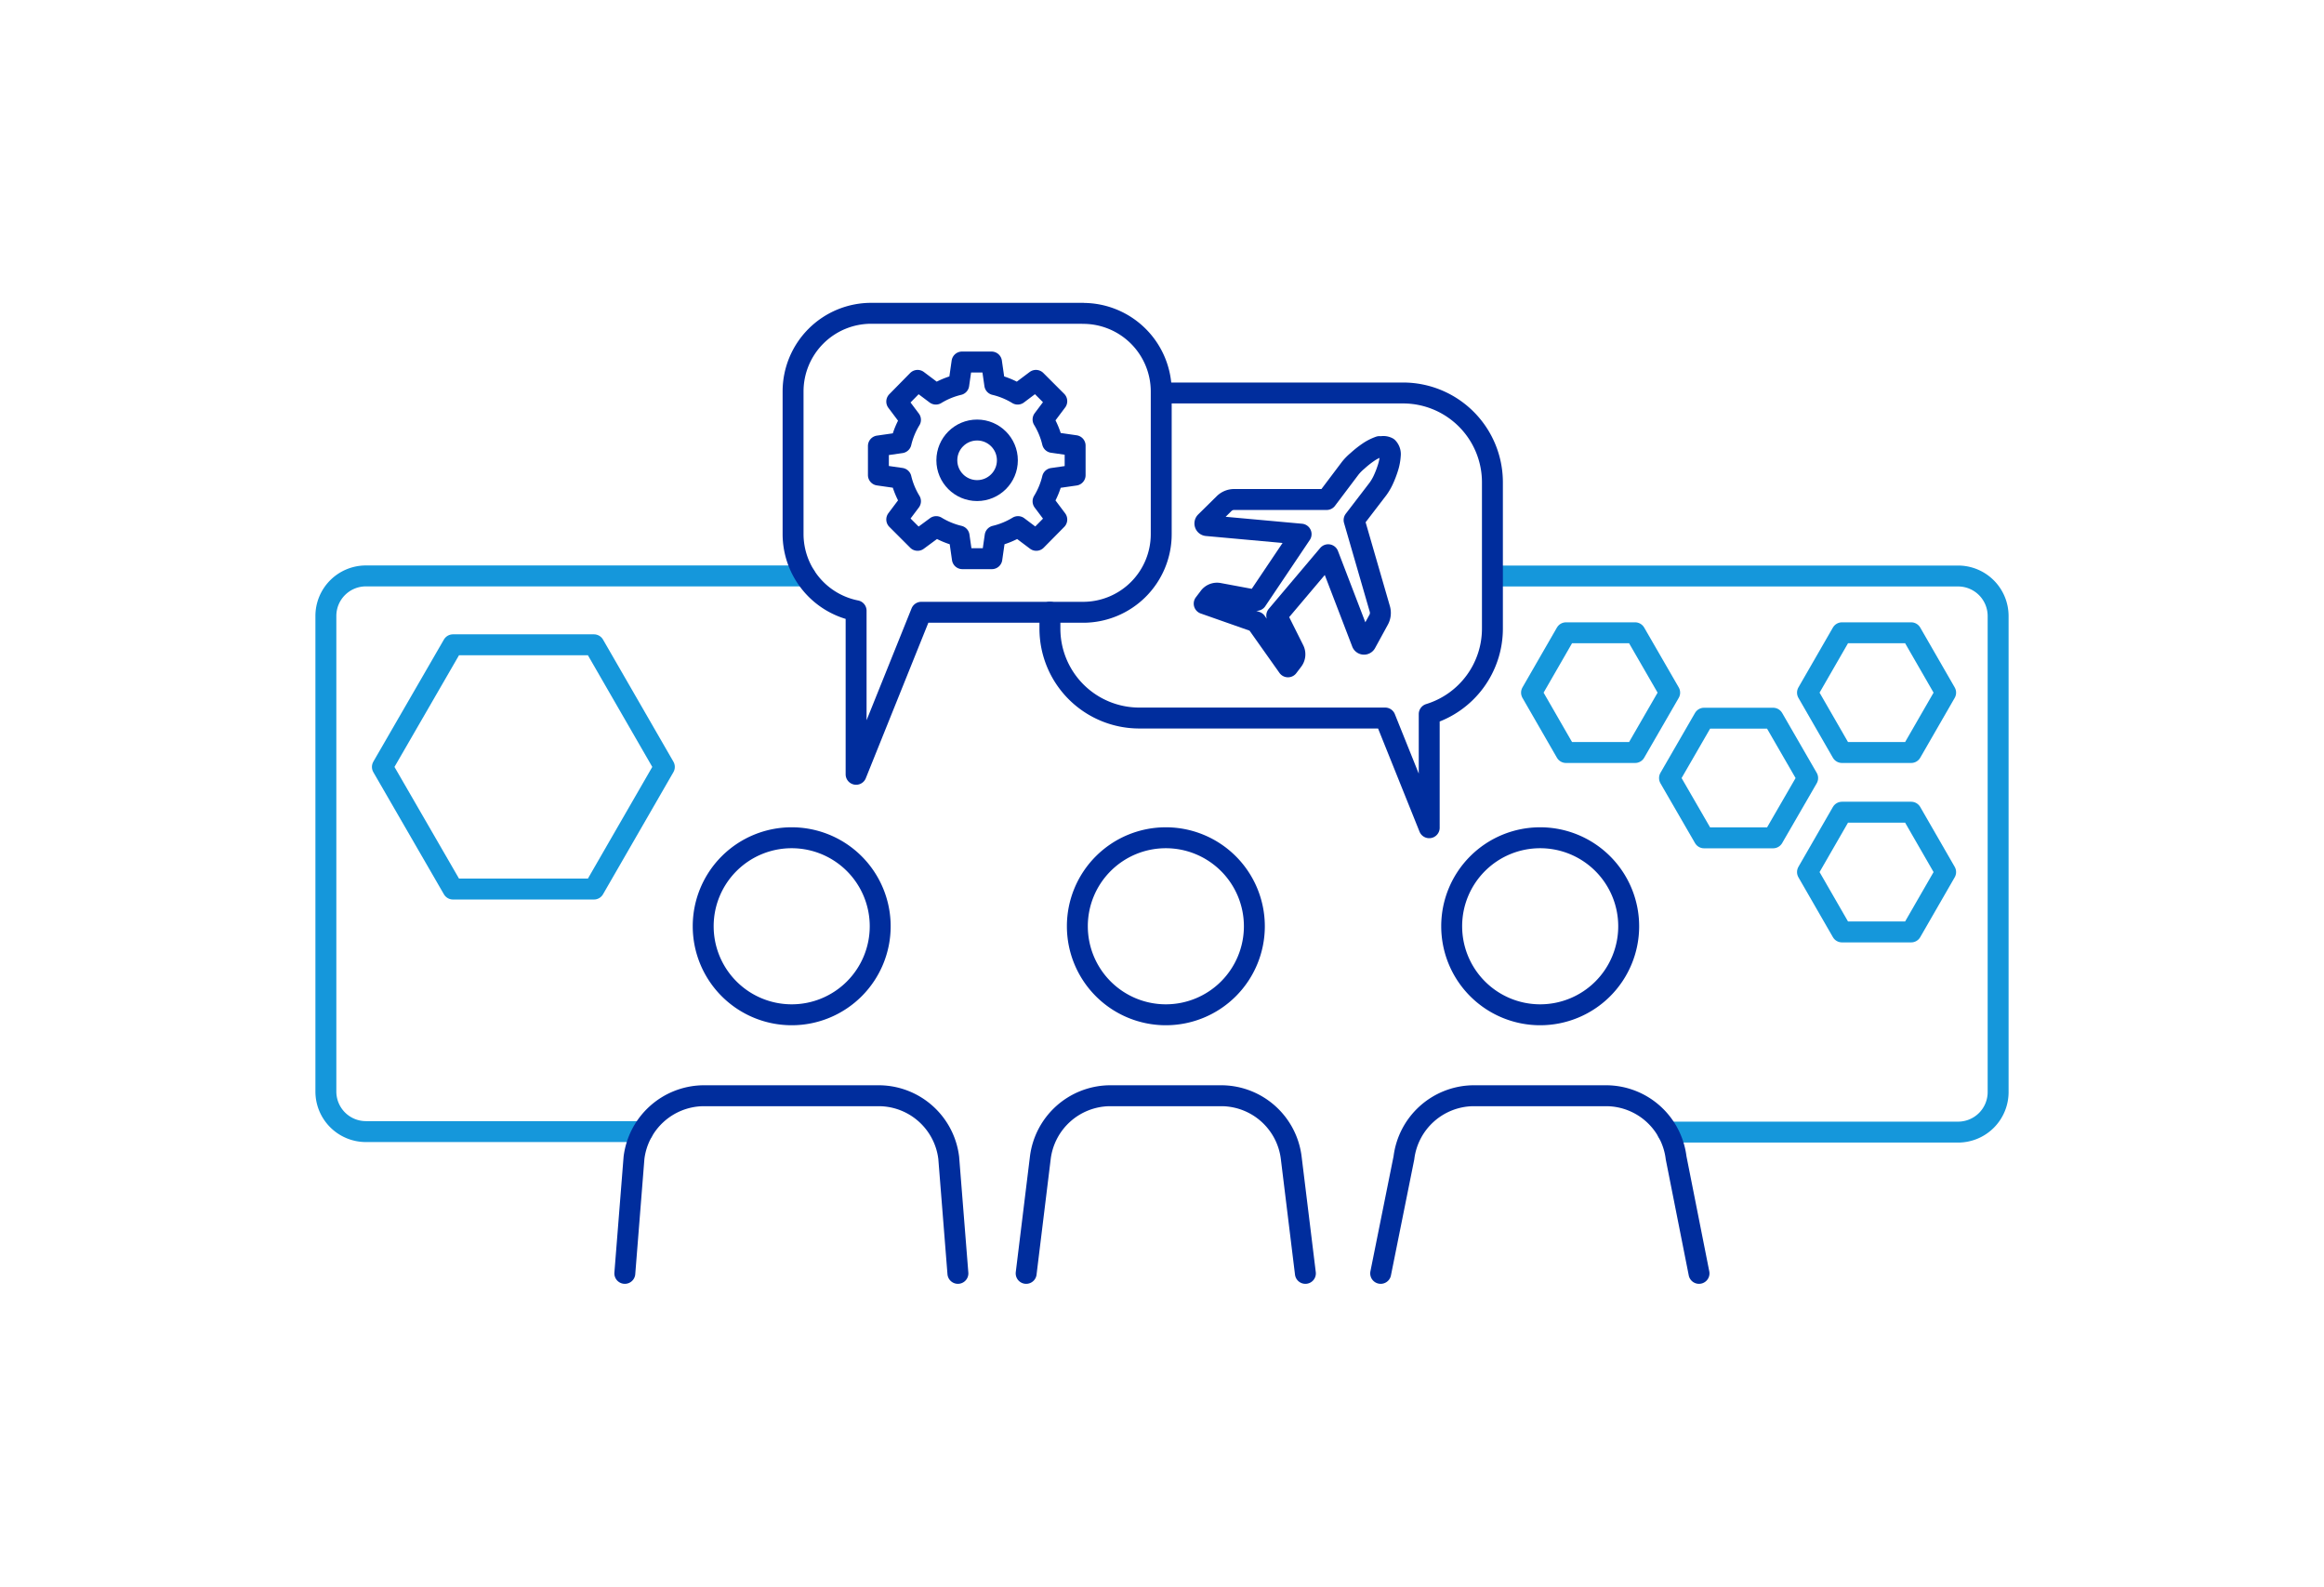 <svg id="Layer_1" data-name="Layer 1" xmlns="http://www.w3.org/2000/svg" viewBox="0 0 271 185"><title>2025-caso-report-safety-conference</title><path d="M74.94,131.94H42.7A4.67,4.67,0,0,1,38,127.27V71.82a4.67,4.67,0,0,1,4.67-4.67H93.9" style="fill:none;stroke:#1597db;stroke-linecap:round;stroke-linejoin:round;stroke-width:2.44px"/><path d="M174.51,67.16H228.3A4.67,4.67,0,0,1,233,71.83v55.45A4.67,4.67,0,0,1,228.3,132H194.46" style="fill:none;stroke:#1597db;stroke-linecap:round;stroke-linejoin:round;stroke-width:2.44px"/><path d="M125.63,108a10.32,10.32,0,1,0,10.31-10.32A10.31,10.31,0,0,0,125.63,108Z" style="fill:none;stroke:#002d9d;stroke-linecap:round;stroke-linejoin:round;stroke-width:2.44px"/><path d="M119.66,148.47,121.31,135a8.25,8.25,0,0,1,8-7.24h13.26a8.24,8.24,0,0,1,8,7.24l1.65,13.47" style="fill:none;stroke:#002d9d;stroke-linecap:round;stroke-linejoin:round;stroke-width:2.44px"/><path d="M169.28,108a10.32,10.32,0,1,0,10.31-10.32A10.31,10.31,0,0,0,169.28,108Z" style="fill:none;stroke:#002d9d;stroke-linecap:round;stroke-linejoin:round;stroke-width:2.44px"/><path d="M161,148.47,163.71,135a8.25,8.25,0,0,1,8-7.24h15.74a8.24,8.24,0,0,1,8,7.24l2.67,13.47" style="fill:none;stroke:#002d9d;stroke-linecap:round;stroke-linejoin:round;stroke-width:2.44px"/><path d="M122.43,71.38V73.3a10.42,10.42,0,0,0,10.42,10.42h28.67l5.14,12.79V83.26a10.43,10.43,0,0,0,7.37-10V56.24a10.42,10.42,0,0,0-10.42-10.42H135.42" style="fill:none;stroke:#002d9d;stroke-linecap:round;stroke-linejoin:round;stroke-width:2.44px"/><path d="M82,108A10.32,10.32,0,1,0,92.29,97.68,10.31,10.31,0,0,0,82,108Z" style="fill:none;stroke:#002d9d;stroke-linecap:round;stroke-linejoin:round;stroke-width:2.44px"/><path d="M72.86,148.47,73.93,135a8.25,8.25,0,0,1,8-7.24h20.7a8.24,8.24,0,0,1,8,7.24l1.07,13.47" style="fill:none;stroke:#002d9d;stroke-linecap:round;stroke-linejoin:round;stroke-width:2.44px"/><path d="M160.86,52.07a5.69,5.69,0,0,0-1.3.66,11.52,11.52,0,0,0-1.26,1,5.92,5.92,0,0,0-.84.85l-2.76,3.66v0H143.91a1.66,1.66,0,0,0-1.18.49l-2.16,2.13a.25.25,0,0,0,.15.42l11,1L146.53,70l-4.4-.82a1.15,1.15,0,0,0-1.14.45l-.57.75,6.06,2.13,3.71,5.24.57-.75a1.17,1.17,0,0,0,.12-1.22l-2-4,6-7.1,3.95,10.29a.25.25,0,0,0,.45,0l1.46-2.67A1.66,1.66,0,0,0,160.9,71l-3-10.36v0L160.69,57a6.36,6.36,0,0,0,.59-1,11.53,11.53,0,0,0,.57-1.47,5.84,5.84,0,0,0,.27-1.43,1.11,1.11,0,0,0-.3-.92,1.09,1.09,0,0,0-1,0h0Z" style="fill:none;stroke:#002d9d;stroke-linecap:round;stroke-linejoin:round;stroke-width:2.44px"/><path d="M126.29,36.53h-24.7a9.11,9.11,0,0,0-9.11,9.11V62.27a9.12,9.12,0,0,0,7.35,8.94V90.28l7.6-18.89H126.3a9.11,9.11,0,0,0,9.11-9.11V45.65a9.11,9.11,0,0,0-9.11-9.11h0Z" style="fill:none;stroke:#002d9d;stroke-linecap:round;stroke-linejoin:round;stroke-width:2.44px"/><path d="M107,44.35l2.13,1.6a9.25,9.25,0,0,1,2.67-1.1l.38-2.64h3.44l.38,2.64a9.25,9.25,0,0,1,2.67,1.1l2.13-1.6,2.43,2.43-1.6,2.13a9.25,9.25,0,0,1,1.1,2.67l2.64.38V55.4l-2.64.38a9.25,9.25,0,0,1-1.1,2.67l1.6,2.13L120.84,63l-2.13-1.6a9.25,9.25,0,0,1-2.67,1.1l-.38,2.64h-3.44l-.38-2.64a9.25,9.25,0,0,1-2.67-1.1L107,63l-2.43-2.43,1.6-2.13a9.25,9.25,0,0,1-1.1-2.67l-2.64-.38V52l2.64-.38a9.25,9.25,0,0,1,1.1-2.67l-1.6-2.13Z" style="fill:none;stroke:#002d9d;stroke-linecap:round;stroke-linejoin:round;stroke-width:2.44px"/><circle cx="113.94" cy="53.67" r="3.53" style="fill:none;stroke:#002d9d;stroke-linecap:round;stroke-linejoin:round;stroke-width:2.44px"/><polygon points="69.26 75.18 52.82 75.18 44.59 89.42 52.82 103.66 69.26 103.66 77.47 89.42 69.26 75.18" style="fill:none;stroke:#1597db;stroke-linecap:round;stroke-linejoin:round;stroke-width:2.44px"/><polygon points="190.67 73.78 182.61 73.78 178.59 80.76 182.61 87.74 190.67 87.74 194.7 80.76 190.67 73.78" style="fill:none;stroke:#1597db;stroke-linecap:round;stroke-linejoin:round;stroke-width:2.44px"/><polygon points="206.76 83.74 198.71 83.74 194.68 90.72 198.71 97.69 206.76 97.69 210.79 90.72 206.76 83.74" style="fill:none;stroke:#1597db;stroke-linecap:round;stroke-linejoin:round;stroke-width:2.44px"/><polygon points="222.86 73.78 214.79 73.78 210.77 80.76 214.79 87.74 222.86 87.74 226.88 80.76 222.86 73.78" style="fill:none;stroke:#1597db;stroke-linecap:round;stroke-linejoin:round;stroke-width:2.44px"/><polygon points="222.86 94.7 214.79 94.7 210.77 101.68 214.79 108.66 222.86 108.66 226.88 101.68 222.86 94.7" style="fill:none;stroke:#1597db;stroke-linecap:round;stroke-linejoin:round;stroke-width:2.44px"/></svg>